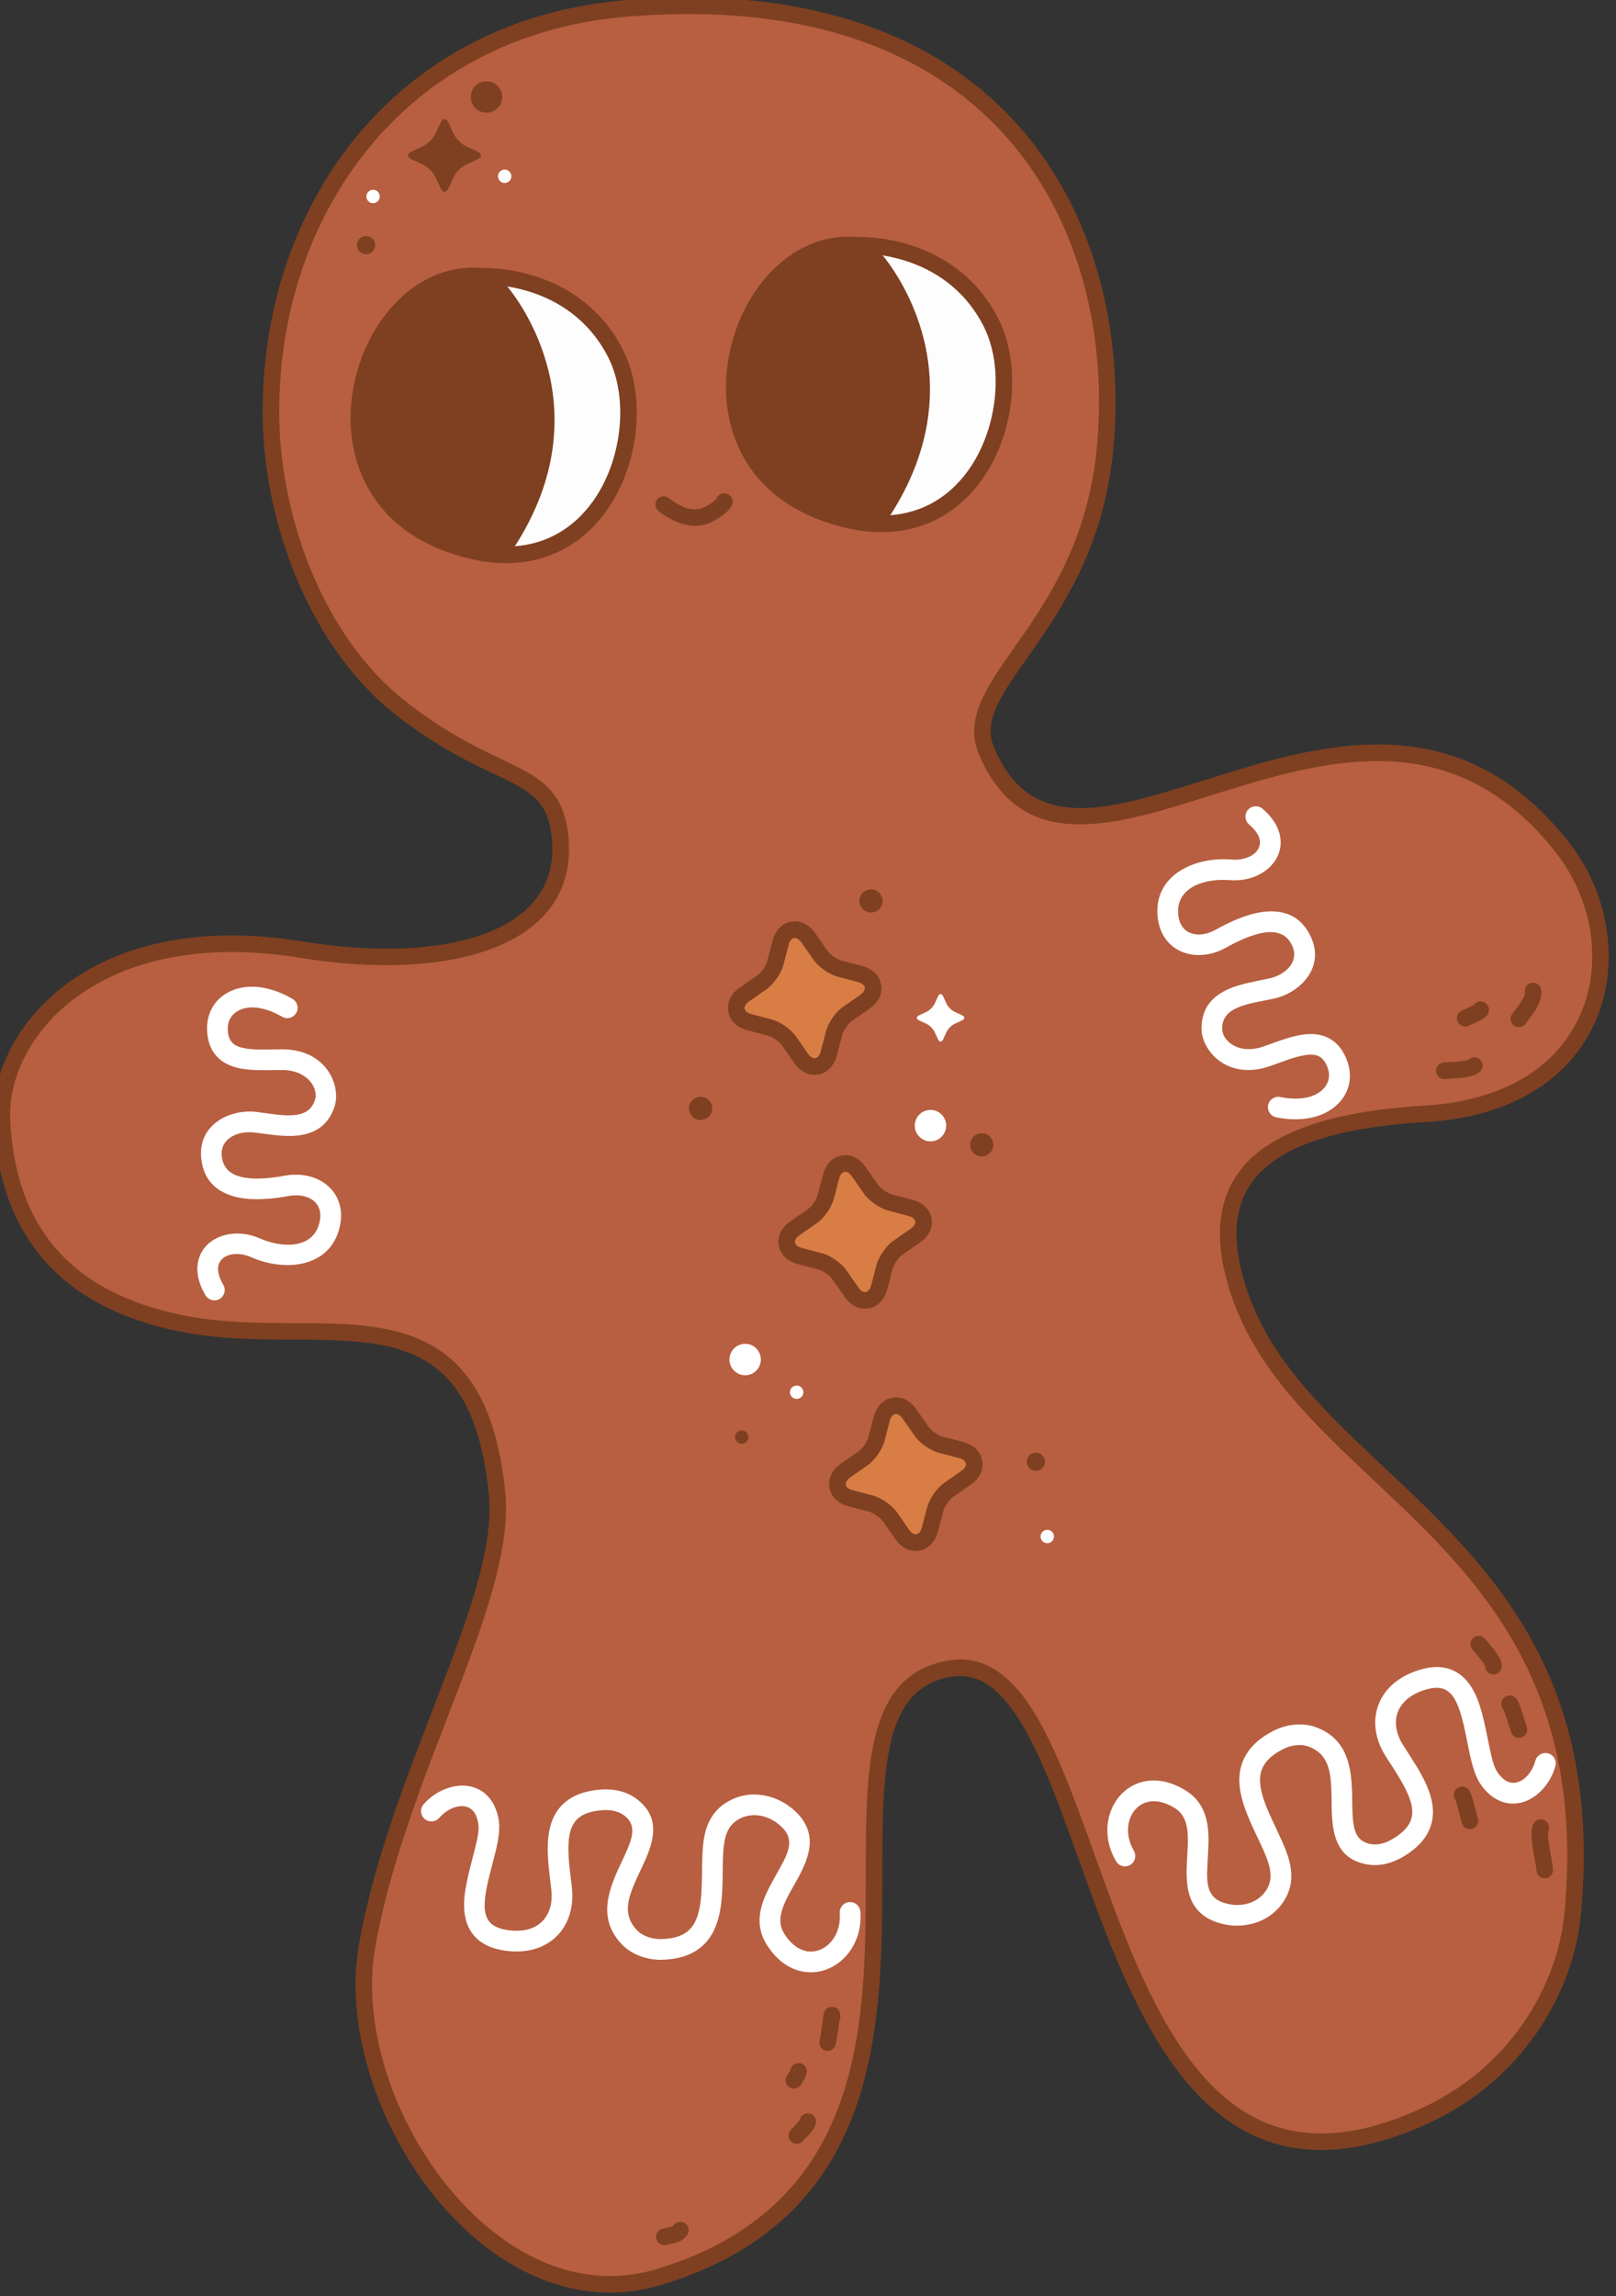 <?xml version="1.0" encoding="UTF-8" standalone="no"?>
<!DOCTYPE svg PUBLIC "-//W3C//DTD SVG 1.1//EN" "http://www.w3.org/Graphics/SVG/1.1/DTD/svg11.dtd">
<svg width="100%" height="100%" viewBox="0 0 3255 4624" version="1.1" xmlns="http://www.w3.org/2000/svg" xmlns:xlink="http://www.w3.org/1999/xlink" xml:space="preserve" xmlns:serif="http://www.serif.com/" style="fill-rule:evenodd;clip-rule:evenodd;stroke-linejoin:round;stroke-miterlimit:2;">
    <rect x="0" y="0" width="3255" height="4624" fill="#333333" stroke="none"/>
    <g transform="matrix(1,0,0,1,-72147,-15518)">
        <g transform="matrix(1,0,0,1,-0.333,0)">
            <g id="Gingerbread-man" serif:id="Gingerbread man" transform="matrix(1,0,0,1,24626.6,10123.5)">
                <g transform="matrix(1.223,0,0,1.223,7940.05,-10429.2)">
                    <path d="M33286.4,14320.7C33276.4,14198.5 33186.4,14232.2 33023.8,14104.5C32881.6,13992.9 32812.9,13791.3 32809.9,13629.8C32803.7,13291.4 33016.6,12983.2 33396,12952.2C34022.4,12901 34216,13320.8 34183.9,13673.6C34156.8,13971.5 33941.1,14062.5 33988.2,14174.6C34129.5,14510.8 34608.9,13914.4 34937.3,14334.4C35058.1,14488.9 35013.6,14754.5 34710.6,14772.4C34448,14788 34356.6,14876.2 34394.6,15033.1C34480.9,15388.9 35013,15453.8 34953.9,16088.4C34941.8,16217.8 34857.5,16353.4 34713.9,16420.4C34135.9,16690.4 34199.6,15639.2 33927.6,15685.9C33627.5,15737.4 34051.9,16504.1 33449.7,16687.3C33171.4,16772 32922.5,16400.4 32968.2,16142.2C33019.3,15853.8 33199.9,15571.9 33182.2,15396.7C33146.8,15046.7 32907.7,15158.1 32683.4,15121.1C32444.3,15081.8 32374.4,14935.5 32366.8,14783.6C32359.7,14641.7 32517.6,14445.8 32861.8,14502.2C33089.3,14539.5 33300.3,14490.9 33286.4,14320.7Z" style="fill:rgb(183,95,64);"/>
                </g>
                <g transform="matrix(1.223,0,0,1.223,7940.05,-10429.2)">
                    <path d="M33272.8,14321.8C33279.2,14400.2 33233.1,14450 33160,14476.5C33082.3,14504.6 32975.2,14507 32864,14488.8C32507.2,14430.3 32345.8,14637.2 32353.2,14784.3C32357.1,14863 32377.5,14940.3 32427.6,15003.1C32477.7,15065.7 32557.4,15114.2 32681.2,15134.6C32771.3,15149.4 32863.8,15140.5 32944.6,15146.9C33001.7,15151.4 33052.8,15163.5 33092,15199.8C33131.6,15236.5 33158.5,15297.6 33168.6,15398C33175.6,15466.5 33151,15551.6 33116.4,15647.1C33063.1,15794.5 32985.6,15966 32954.8,16139.8C32926.6,16298.9 33007,16500 33137.8,16616.5C33226.3,16695.4 33337.6,16735.6 33453.7,16700.3C33822.5,16588.1 33816.4,16262.6 33816.8,16007.9C33816.9,15926.2 33817.8,15852.1 33833.6,15795.9C33848.1,15744.3 33875.7,15708.6 33929.9,15699.3C33968.4,15692.7 33998.8,15711.9 34025.6,15746.3C34070.5,15803.6 34104.8,15901.5 34142.6,16006.6C34181.3,16114.3 34223.4,16229.6 34282.2,16318.7C34327.7,16387.6 34383.2,16441 34454.1,16464.8C34525,16488.6 34611.6,16483.3 34719.7,16432.8C34868,16363.5 34955,16223.4 34967.4,16089.6C35003.4,15703.1 34823.9,15524.5 34655.1,15365.6C34546.3,15263.2 34441.8,15169.7 34407.9,15029.9C34393.8,14971.7 34398.1,14923.5 34424.9,14885.9C34466.6,14827.4 34559.6,14795 34711.4,14786C34837.9,14778.6 34920.9,14729.1 34967.2,14662.8C35037.3,14562.8 35024.2,14423.4 34948.1,14326C34825.9,14169.8 34683.6,14149.6 34544.6,14171.6C34454.3,14185.9 34365.5,14218.4 34284.9,14242.1C34159.1,14279 34054.1,14296.1 34000.8,14169.3C33992.8,14150.2 33993.9,14131.8 34000.7,14112.6C34008.4,14091 34022.8,14068.6 34040.2,14043.4C34095.7,13963 34181,13856.7 34197.5,13674.8C34217.1,13458.7 34153.3,13218.2 33961.5,13071.6C33834,12974.1 33649.7,12917.8 33394.9,12938.6C33007.5,12970.3 32790,13284.7 32796.3,13630C32799.4,13795.1 32870,14001.1 33015.3,14115.2C33097.6,14179.8 33161.5,14203.7 33206.1,14226.8C33226.1,14237.2 33242,14247.1 33253.2,14261.7C33264.3,14276 33270.6,14294.6 33272.8,14321.8L33272.8,14321.8ZM33300,14319.6C33297.2,14285.7 33288.5,14262.8 33274.8,14245C33261.3,14227.5 33242.6,14215 33218.6,14202.6C33175,14180 33112.6,14156.9 33032.2,14093.8C32893.2,13984.7 32826.5,13787.4 32823.6,13629.5C32817.5,13298.2 33025.6,12996.2 33397.1,12965.8C33643.4,12945.6 33821.8,12999 33944.9,13093.2C34129,13233.9 34189.2,13465 34170.4,13672.3C34154.4,13848 34071.3,13950.3 34017.8,14027.9C33978.2,14085.3 33955.2,14131.1 33975.7,14179.9C33993.9,14223.3 34017.6,14252 34045.4,14270.1C34108.6,14311.3 34194.7,14297 34292.6,14268.2C34372.1,14244.8 34459.8,14212.6 34548.9,14198.5C34679,14177.9 34812.3,14196.6 34926.6,14342.8C34995.4,14430.8 35008.2,14556.8 34944.9,14647.2C34902.4,14707.9 34825.7,14752 34709.8,14758.8C34546.4,14768.5 34447.6,14807.1 34402.7,14870.1C34371.7,14913.6 34365.1,14969 34381.4,15036.3C34416.5,15181.2 34523.6,15279.3 34636.4,15385.5C34800.1,15539.5 34975.2,15712.2 34940.3,16087.1C34928.6,16212.3 34847,16343.3 34708.2,16408.1C34608.2,16454.8 34528.3,16461 34462.8,16439C34397.4,16417 34346.8,16367.2 34304.9,16303.7C34247.2,16216.3 34206.2,16103.1 34168.2,15997.4C34129.3,15889.1 34093.3,15788.6 34047.1,15729.5C34013.3,15686.2 33973.8,15664.1 33925.3,15672.5C33859.5,15683.8 33825,15725.9 33807.4,15788.5C33791,15846.7 33789.7,15923.3 33789.5,16007.9C33789.1,16252.2 33799.5,16566.6 33445.8,16674.3C33339.2,16706.7 33237.2,16668.6 33155.9,16596.2C33031.9,16485.7 32954.9,16295.4 32981.6,16144.5C33012.2,15972.3 33089.2,15802.4 33142,15656.4C33178.3,15556.3 33203,15467 33195.7,15395.3C33184.7,15285.8 33153.7,15219.9 33110.5,15179.8C33066.9,15139.3 33010.4,15124.7 32946.8,15119.7C32866.6,15113.4 32775,15122.4 32685.6,15107.7C32570.3,15088.7 32495.5,15044.4 32448.9,14986.1C32402.4,14927.8 32384,14856 32380.4,14782.9C32373.5,14646.2 32527.9,14461.3 32859.6,14515.7C32975.9,14534.8 33088,14531.5 33169.2,14502.1C33255,14471.1 33307.5,14411.5 33300,14319.6L33300,14319.6Z" style="fill:rgb(126,64,33);"/>
                </g>
                <g transform="matrix(-12.933,0,0,12.933,67249.8,-6736.98)">
                    <path d="M1447.27,953.128C1447.27,951.777 1448.36,950.682 1449.71,950.682C1451.07,950.682 1452.16,951.777 1452.16,953.128C1452.16,954.479 1451.07,955.574 1449.71,955.574C1448.36,955.574 1447.27,954.479 1447.27,953.128Z" style="fill:rgb(126,64,33);"/>
                </g>
                <g transform="matrix(-12.933,0,0,12.933,67979.4,-5417.87)">
                    <path d="M1444.44,976.303C1444.44,975.307 1445.25,974.5 1446.24,974.5C1447.24,974.5 1448.05,975.307 1448.05,976.303C1448.05,977.299 1447.24,978.106 1446.24,978.106C1445.25,978.106 1444.44,977.299 1444.44,976.303Z" style="fill:rgb(126,64,33);"/>
                </g>
                <g transform="matrix(-12.933,0,0,12.933,68144.1,-4665.66)">
                    <path d="M1447.27,953.128C1447.27,951.777 1448.36,950.682 1449.71,950.682C1451.07,950.682 1452.16,951.777 1452.16,953.128C1452.16,954.479 1451.07,955.574 1449.71,955.574C1448.36,955.574 1447.27,954.479 1447.27,953.128Z" style="fill:white;"/>
                </g>
                <g transform="matrix(-12.933,0,0,12.933,67770.8,-4194.63)">
                    <path d="M1447.27,953.128C1447.27,951.777 1448.36,950.682 1449.71,950.682C1451.07,950.682 1452.16,951.777 1452.16,953.128C1452.16,954.479 1451.07,955.574 1449.71,955.574C1448.36,955.574 1447.27,954.479 1447.27,953.128Z" style="fill:white;"/>
                </g>
                <g transform="matrix(-12.933,0,0,12.933,67636.2,-5000.06)">
                    <path d="M1444.44,976.303C1444.44,975.307 1445.25,974.5 1446.24,974.5C1447.24,974.5 1448.05,975.307 1448.05,976.303C1448.05,977.299 1447.24,978.106 1446.24,978.106C1445.25,978.106 1444.44,977.299 1444.44,976.303Z" style="fill:rgb(126,64,33);"/>
                </g>
                <g transform="matrix(-16.181,0,0,16.181,71927.1,-9886.39)">
                    <path d="M1450.31,964.858L1448.9,964.207C1448.32,963.938 1448.32,963.5 1448.9,963.231L1450.31,962.58C1450.9,962.31 1451.59,961.619 1451.86,961.035L1452.51,959.627C1452.78,959.043 1453.22,959.043 1453.48,959.627L1454.14,961.035C1454.41,961.619 1455.1,962.31 1455.68,962.58L1457.09,963.231C1457.67,963.5 1457.67,963.938 1457.09,964.207L1455.68,964.858C1455.1,965.128 1454.41,965.82 1454.14,966.403L1453.48,967.812C1453.22,968.395 1452.78,968.395 1452.51,967.812L1451.86,966.403C1451.59,965.82 1450.9,965.128 1450.31,964.858Z" style="fill:rgb(126,64,33);"/>
                </g>
                <g transform="matrix(-10.565,0,0,10.565,64766.2,-2737.58)">
                    <path d="M1450.31,964.858L1448.9,964.207C1448.32,963.938 1448.32,963.5 1448.9,963.231L1450.31,962.58C1450.9,962.31 1451.59,961.619 1451.86,961.035L1452.51,959.627C1452.78,959.043 1453.22,959.043 1453.48,959.627L1454.14,961.035C1454.41,961.619 1455.1,962.31 1455.68,962.58L1457.09,963.231C1457.67,963.5 1457.67,963.938 1457.09,964.207L1455.68,964.858C1455.1,965.128 1454.41,965.82 1454.14,966.403L1453.48,967.812C1453.22,968.395 1452.78,968.395 1452.51,967.812L1451.86,966.403C1451.59,965.82 1450.9,965.128 1450.31,964.858Z" style="fill:white;"/>
                </g>
                <g transform="matrix(-12.933,0,0,12.933,68202.4,-4926.68)">
                    <path d="M1444.44,976.303C1444.44,975.307 1445.25,974.5 1446.24,974.5C1447.24,974.5 1448.05,975.307 1448.05,976.303C1448.05,977.299 1447.24,978.106 1446.24,978.106C1445.25,978.106 1444.44,977.299 1444.44,976.303Z" style="fill:rgb(126,64,33);"/>
                </g>
                <g transform="matrix(3.082,17.429,17.429,-3.082,27987.3,-14699.9)">
                    <path d="M1433.79,961.221L1431.63,960.222C1430.74,959.809 1430.74,959.138 1431.63,958.724L1433.79,957.726C1434.69,957.312 1435.75,956.252 1436.16,955.357L1437.16,953.197C1437.58,952.302 1438.25,952.302 1438.66,953.197L1439.66,955.357C1440.07,956.252 1441.13,957.312 1442.03,957.726L1444.19,958.724C1445.08,959.138 1445.08,959.809 1444.19,960.222L1442.03,961.221C1441.13,961.634 1440.07,962.695 1439.66,963.59L1438.66,965.75C1438.25,966.645 1437.58,966.645 1437.16,965.75L1436.16,963.59C1435.75,962.695 1434.69,961.634 1433.79,961.221Z" style="fill:rgb(216,125,68);"/>
                </g>
                <g transform="matrix(3.082,17.429,17.429,-3.082,27987.3,-14699.9)">
                    <path d="M1433.01,962.933C1433,962.932 1433,962.931 1433,962.93L1430.84,961.93C1429.5,961.308 1429.08,960.29 1429.08,959.473C1429.08,958.657 1429.5,957.639 1430.84,957.016C1430.84,957.016 1430.84,957.015 1430.84,957.014L1433,956.015C1433.55,955.763 1434.2,955.118 1434.45,954.573C1434.45,954.57 1434.45,954.568 1434.45,954.566L1435.45,952.406C1435.45,952.403 1435.45,952.4 1435.45,952.397C1436.08,951.058 1437.1,950.642 1437.91,950.642C1438.73,950.642 1439.75,951.061 1440.37,952.408C1440.37,952.408 1441.37,954.566 1441.37,954.566C1441.37,954.568 1441.37,954.57 1441.37,954.573C1441.62,955.118 1442.27,955.763 1442.82,956.015L1444.98,957.014C1444.98,957.015 1444.98,957.016 1444.98,957.016C1446.32,957.639 1446.74,958.657 1446.74,959.473C1446.74,960.29 1446.32,961.308 1444.98,961.93L1442.82,962.93C1442.82,962.931 1442.82,962.932 1442.82,962.933C1442.27,963.184 1441.62,963.829 1441.37,964.374C1441.37,964.377 1441.37,964.379 1441.37,964.381L1440.37,966.539C1439.75,967.886 1438.73,968.305 1437.91,968.305C1437.1,968.305 1436.08,967.889 1435.45,966.55C1435.45,966.547 1435.45,966.544 1435.45,966.541L1434.45,964.381C1434.45,964.379 1434.45,964.377 1434.45,964.374C1434.2,963.829 1433.55,963.184 1433.01,962.933ZM1433.79,961.221L1431.63,960.222C1430.74,959.809 1430.74,959.138 1431.63,958.724L1433.79,957.726C1434.69,957.312 1435.75,956.252 1436.16,955.357L1437.16,953.197C1437.58,952.302 1438.25,952.302 1438.66,953.197L1439.66,955.357C1440.07,956.252 1441.13,957.312 1442.03,957.726L1444.19,958.724C1445.08,959.138 1445.08,959.809 1444.19,960.222L1442.03,961.221C1441.13,961.634 1440.07,962.695 1439.66,963.59L1438.66,965.75C1438.25,966.645 1437.58,966.645 1437.16,965.75L1436.16,963.59C1435.75,962.695 1434.69,961.634 1433.79,961.221Z" style="fill:rgb(126,64,33);"/>
                </g>
                <g transform="matrix(3.082,17.429,17.429,-3.082,28088.9,-14229)">
                    <path d="M1433.79,961.221L1431.63,960.222C1430.74,959.809 1430.74,959.138 1431.63,958.724L1433.79,957.726C1434.69,957.312 1435.75,956.252 1436.16,955.357L1437.16,953.197C1437.58,952.302 1438.25,952.302 1438.66,953.197L1439.66,955.357C1440.07,956.252 1441.13,957.312 1442.03,957.726L1444.19,958.724C1445.08,959.138 1445.08,959.809 1444.19,960.222L1442.03,961.221C1441.13,961.634 1440.07,962.695 1439.66,963.59L1438.66,965.75C1438.25,966.645 1437.58,966.645 1437.16,965.75L1436.16,963.59C1435.75,962.695 1434.69,961.634 1433.79,961.221Z" style="fill:rgb(216,125,68);"/>
                </g>
                <g transform="matrix(3.082,17.429,17.429,-3.082,28088.9,-14229)">
                    <path d="M1433.01,962.933C1433,962.932 1433,962.931 1433,962.93L1430.84,961.93C1429.5,961.308 1429.08,960.29 1429.08,959.473C1429.08,958.657 1429.5,957.639 1430.84,957.016C1430.84,957.016 1430.84,957.015 1430.84,957.014L1433,956.015C1433.55,955.763 1434.2,955.118 1434.45,954.573C1434.45,954.57 1434.45,954.568 1434.45,954.566L1435.45,952.406C1435.45,952.403 1435.45,952.4 1435.45,952.397C1436.08,951.058 1437.1,950.642 1437.91,950.642C1438.73,950.642 1439.75,951.061 1440.37,952.408C1440.37,952.408 1441.37,954.566 1441.37,954.566C1441.37,954.568 1441.37,954.57 1441.37,954.573C1441.62,955.118 1442.27,955.763 1442.82,956.015L1444.98,957.014C1444.98,957.015 1444.98,957.016 1444.98,957.016C1446.32,957.639 1446.74,958.657 1446.74,959.473C1446.74,960.29 1446.32,961.308 1444.98,961.93L1442.82,962.93C1442.82,962.931 1442.82,962.932 1442.82,962.933C1442.27,963.184 1441.62,963.829 1441.37,964.374C1441.37,964.377 1441.37,964.379 1441.37,964.381L1440.37,966.539C1439.75,967.886 1438.73,968.305 1437.91,968.305C1437.1,968.305 1436.08,967.889 1435.45,966.55C1435.45,966.547 1435.45,966.544 1435.45,966.541L1434.45,964.381C1434.45,964.379 1434.45,964.377 1434.45,964.374C1434.2,963.829 1433.55,963.184 1433.01,962.933ZM1433.79,961.221L1431.63,960.222C1430.74,959.809 1430.74,959.138 1431.63,958.724L1433.79,957.726C1434.69,957.312 1435.75,956.252 1436.16,955.357L1437.16,953.197C1437.58,952.302 1438.25,952.302 1438.66,953.197L1439.66,955.357C1440.07,956.252 1441.13,957.312 1442.03,957.726L1444.19,958.724C1445.08,959.138 1445.08,959.809 1444.19,960.222L1442.03,961.221C1441.13,961.634 1440.07,962.695 1439.66,963.59L1438.66,965.75C1438.25,966.645 1437.58,966.645 1437.16,965.75L1436.16,963.59C1435.75,962.695 1434.69,961.634 1433.79,961.221Z" style="fill:rgb(126,64,33);"/>
                </g>
                <g transform="matrix(3.082,17.429,17.429,-3.082,28191,-13741.3)">
                    <path d="M1433.79,961.221L1431.63,960.222C1430.74,959.809 1430.74,959.138 1431.63,958.724L1433.79,957.726C1434.69,957.312 1435.75,956.252 1436.16,955.357L1437.16,953.197C1437.58,952.302 1438.25,952.302 1438.66,953.197L1439.66,955.357C1440.07,956.252 1441.13,957.312 1442.03,957.726L1444.19,958.724C1445.08,959.138 1445.08,959.809 1444.19,960.222L1442.03,961.221C1441.13,961.634 1440.07,962.695 1439.66,963.59L1438.66,965.75C1438.25,966.645 1437.58,966.645 1437.16,965.75L1436.16,963.59C1435.75,962.695 1434.69,961.634 1433.79,961.221Z" style="fill:rgb(216,125,68);"/>
                </g>
                <g transform="matrix(3.082,17.429,17.429,-3.082,28191,-13741.3)">
                    <path d="M1433.01,962.933C1433,962.932 1433,962.931 1433,962.93L1430.84,961.93C1429.5,961.308 1429.08,960.29 1429.08,959.473C1429.08,958.657 1429.5,957.639 1430.84,957.016C1430.84,957.016 1430.84,957.015 1430.84,957.014L1433,956.015C1433.55,955.763 1434.2,955.118 1434.45,954.573C1434.45,954.57 1434.45,954.568 1434.45,954.566L1435.45,952.406C1435.45,952.403 1435.45,952.4 1435.45,952.397C1436.08,951.058 1437.1,950.642 1437.91,950.642C1438.73,950.642 1439.75,951.061 1440.37,952.408C1440.37,952.408 1441.37,954.566 1441.37,954.566C1441.37,954.568 1441.37,954.57 1441.37,954.573C1441.62,955.118 1442.27,955.763 1442.82,956.015L1444.98,957.014C1444.98,957.015 1444.98,957.016 1444.98,957.016C1446.32,957.639 1446.74,958.657 1446.74,959.473C1446.74,960.29 1446.32,961.308 1444.98,961.93L1442.82,962.93C1442.82,962.931 1442.82,962.932 1442.82,962.933C1442.27,963.184 1441.62,963.829 1441.37,964.374C1441.37,964.377 1441.37,964.379 1441.37,964.381L1440.37,966.539C1439.75,967.886 1438.73,968.305 1437.91,968.305C1437.1,968.305 1436.08,967.889 1435.45,966.55C1435.45,966.547 1435.45,966.544 1435.45,966.541L1434.45,964.381C1434.45,964.379 1434.45,964.377 1434.45,964.374C1434.2,963.829 1433.55,963.184 1433.01,962.933ZM1433.79,961.221L1431.63,960.222C1430.74,959.809 1430.74,959.138 1431.63,958.724L1433.79,957.726C1434.69,957.312 1435.75,956.252 1436.16,955.357L1437.16,953.197C1437.58,952.302 1438.25,952.302 1438.66,953.197L1439.66,955.357C1440.07,956.252 1441.13,957.312 1442.03,957.726L1444.19,958.724C1445.08,959.138 1445.08,959.809 1444.19,960.222L1442.03,961.221C1441.13,961.634 1440.07,962.695 1439.66,963.59L1438.66,965.75C1438.25,966.645 1437.58,966.645 1437.16,965.75L1436.16,963.59C1435.75,962.695 1434.69,961.634 1433.79,961.221Z" style="fill:rgb(126,64,33);"/>
                </g>
                <g transform="matrix(-7.039,2.544,2.544,7.039,56037.8,-4509.08)">
                    <path d="M1447.27,953.128C1447.27,951.777 1448.36,950.682 1449.71,950.682C1451.07,950.682 1452.16,951.777 1452.16,953.128C1452.16,954.479 1451.07,955.574 1449.71,955.574C1448.36,955.574 1447.27,954.479 1447.27,953.128Z" style="fill:rgb(126,64,33);"/>
                </g>
                <g transform="matrix(-7.039,2.544,2.544,7.039,57387,-2059.14)">
                    <path d="M1447.27,953.128C1447.27,951.777 1448.36,950.682 1449.71,950.682C1451.07,950.682 1452.16,951.777 1452.16,953.128C1452.16,954.479 1451.07,955.574 1449.71,955.574C1448.36,955.574 1447.27,954.479 1447.27,953.128Z" style="fill:rgb(126,64,33);"/>
                </g>
                <g transform="matrix(-7.039,2.544,2.544,7.039,55968.6,-4761.28)">
                    <path d="M1444.44,976.303C1444.44,975.307 1445.25,974.5 1446.24,974.5C1447.24,974.5 1448.05,975.307 1448.05,976.303C1448.05,977.299 1447.24,978.106 1446.24,978.106C1445.25,978.106 1444.44,977.299 1444.44,976.303Z" style="fill:white;"/>
                </g>
                <g transform="matrix(-7.039,2.544,2.544,7.039,56233.7,-4801.93)">
                    <path d="M1444.44,976.303C1444.44,975.307 1445.25,974.5 1446.24,974.5C1447.24,974.5 1448.05,975.307 1448.05,976.303C1448.05,977.299 1447.24,978.106 1446.24,978.106C1445.25,978.106 1444.44,977.299 1444.44,976.303Z" style="fill:white;"/>
                </g>
                <g transform="matrix(-7.039,2.544,2.544,7.039,56821.8,-2353.46)">
                    <path d="M1444.44,976.303C1444.44,975.307 1445.25,974.5 1446.24,974.5C1447.24,974.5 1448.05,975.307 1448.05,976.303C1448.05,977.299 1447.24,978.106 1446.24,978.106C1445.25,978.106 1444.44,977.299 1444.44,976.303Z" style="fill:white;"/>
                </g>
                <g transform="matrix(-7.039,2.544,2.544,7.039,56711.1,-2263.06)">
                    <path d="M1444.44,976.303C1444.44,975.307 1445.25,974.5 1446.24,974.5C1447.24,974.5 1448.05,975.307 1448.05,976.303C1448.05,977.299 1447.24,978.106 1446.24,978.106C1445.25,978.106 1444.44,977.299 1444.44,976.303Z" style="fill:rgb(126,64,33);"/>
                </g>
                <g transform="matrix(-12.923,2.745,2.745,12.923,46968,-24043.7)">
                    <path d="M302.042,2252.03C302.042,2252.03 288.199,2254.19 284.5,2267.7C280.801,2281.21 294.9,2304.16 315.751,2290.63C336.603,2277.1 319.197,2246.72 302.042,2252.03Z" style="fill:rgb(253,253,254);"/>
                </g>
                <g transform="matrix(-12.923,2.745,2.745,12.923,46968,-24043.7)">
                    <path d="M301.748,2250.8C309.089,2248.57 316.501,2252.32 321.291,2258.67C328.401,2268.09 329.681,2283.1 316.438,2291.69C309.806,2295.99 303.807,2296.76 298.781,2295.42C292.904,2293.85 288.313,2289.35 285.56,2283.96C282.818,2278.6 281.914,2272.37 283.283,2267.37C287.009,2253.76 300.462,2251.03 301.748,2250.8ZM302.415,2253.24C302.357,2253.25 302.297,2253.27 302.236,2253.28C302.236,2253.28 289.2,2255.31 285.717,2268.03C284.497,2272.49 285.364,2278.03 287.807,2282.81C290.238,2287.57 294.244,2291.59 299.432,2292.98C303.889,2294.17 309.185,2293.39 315.064,2289.57C326.843,2281.93 325.6,2268.57 319.277,2260.19C315.128,2254.69 308.773,2251.27 302.415,2253.24Z" style="fill:rgb(126,64,33);"/>
                </g>
                <g transform="matrix(-12.923,2.745,2.745,12.923,46968,-24043.7)">
                    <path d="M299.733,2254.74C299.733,2254.74 288.105,2275.06 307.553,2293.5C307.553,2293.5 328.626,2290.7 323.988,2267.86C320.687,2251.6 300.632,2249.2 299.733,2254.74Z" style="fill:rgb(126,64,33);"/>
                </g>
                <g transform="matrix(-12.923,2.745,2.745,12.923,46968,-24043.7)">
                    <path d="M298.533,2254.3C298.738,2253.41 299.269,2252.66 300.09,2252.07C301.149,2251.32 302.763,2250.85 304.711,2250.8C311.541,2250.62 322.763,2255.49 325.224,2267.61C326.691,2274.83 325.678,2280.15 323.597,2284.06C318.697,2293.28 307.719,2294.75 307.719,2294.75C307.342,2294.8 306.961,2294.68 306.685,2294.41C287.592,2276.31 297.388,2256.45 298.533,2254.3ZM300.978,2254.94C300.954,2255.09 300.903,2255.24 300.828,2255.37C300.828,2255.37 289.919,2274.55 307.968,2292.15C310.12,2291.73 317.695,2289.79 321.37,2282.88C323.236,2279.37 324.068,2274.59 322.752,2268.11C322.752,2268.11 322.752,2268.11 322.752,2268.11C320.591,2257.47 310.773,2253.16 304.778,2253.32C303.625,2253.35 302.625,2253.54 301.89,2253.92C301.41,2254.17 301.052,2254.49 300.978,2254.94Z" style="fill:rgb(126,64,33);"/>
                </g>
                <g transform="matrix(-12.923,2.745,2.745,12.923,46211.8,-23981.2)">
                    <path d="M302.042,2252.03C302.042,2252.03 288.199,2254.19 284.5,2267.7C280.801,2281.21 294.9,2304.16 315.751,2290.63C336.603,2277.1 319.197,2246.72 302.042,2252.03Z" style="fill:rgb(253,253,254);"/>
                </g>
                <g transform="matrix(-12.923,2.745,2.745,12.923,46211.8,-23981.2)">
                    <path d="M301.748,2250.8C309.089,2248.57 316.501,2252.32 321.291,2258.67C328.401,2268.09 329.681,2283.1 316.438,2291.69C309.806,2295.99 303.807,2296.76 298.781,2295.42C292.904,2293.85 288.313,2289.35 285.56,2283.96C282.818,2278.6 281.914,2272.37 283.283,2267.37C287.009,2253.76 300.462,2251.03 301.748,2250.8ZM302.415,2253.24C302.357,2253.25 302.297,2253.27 302.236,2253.28C302.236,2253.28 289.2,2255.31 285.717,2268.03C284.497,2272.49 285.364,2278.03 287.807,2282.81C290.238,2287.57 294.244,2291.59 299.432,2292.98C303.889,2294.17 309.185,2293.39 315.064,2289.57C326.843,2281.93 325.6,2268.57 319.277,2260.19C315.128,2254.69 308.773,2251.27 302.415,2253.24Z" style="fill:rgb(126,64,33);"/>
                </g>
                <g transform="matrix(-12.923,2.745,2.745,12.923,46211.8,-23981.2)">
                    <path d="M299.733,2254.74C299.733,2254.74 288.105,2275.06 307.553,2293.5C307.553,2293.5 328.626,2290.7 323.988,2267.86C320.687,2251.6 300.632,2249.2 299.733,2254.74Z" style="fill:rgb(126,64,33);"/>
                </g>
                <g transform="matrix(-12.923,2.745,2.745,12.923,46211.8,-23981.2)">
                    <path d="M298.533,2254.3C298.738,2253.41 299.269,2252.66 300.09,2252.07C301.149,2251.32 302.763,2250.85 304.711,2250.8C311.541,2250.62 322.763,2255.49 325.224,2267.61C326.691,2274.83 325.678,2280.15 323.597,2284.06C318.697,2293.28 307.719,2294.75 307.719,2294.75C307.342,2294.8 306.961,2294.68 306.685,2294.41C287.592,2276.31 297.388,2256.45 298.533,2254.3ZM300.978,2254.94C300.954,2255.09 300.903,2255.24 300.828,2255.37C300.828,2255.37 289.919,2274.55 307.968,2292.15C310.12,2291.73 317.695,2289.79 321.37,2282.88C323.236,2279.37 324.068,2274.59 322.752,2268.11C322.752,2268.11 322.752,2268.11 322.752,2268.11C320.591,2257.47 310.773,2253.16 304.778,2253.32C303.625,2253.35 302.625,2253.54 301.89,2253.92C301.41,2254.17 301.052,2254.49 300.978,2254.94Z" style="fill:rgb(126,64,33);"/>
                </g>
                <g transform="matrix(-0.695,0.148,0.148,0.695,60223.9,-6334.19)">
                    <path d="M19232.5,14227.1C19243.7,14234.1 19257,14238.6 19269.7,14241.8C19307.6,14251.4 19339.4,14223.1 19362.7,14195.5C19371.1,14185.6 19385.9,14184.3 19395.8,14192.6C19405.7,14201 19407,14215.8 19398.6,14225.7C19364.3,14266.5 19314.1,14301.5 19258.1,14287.3C19238.5,14282.3 19218.1,14274.6 19201.5,14262.8C19200.9,14262.4 19196.8,14259 19194,14255.8C19191.1,14252.4 19189.3,14248.9 19188.5,14246.6C19186.6,14241 19186.9,14236.2 19188,14232.4C19189.5,14226.4 19192.9,14221.6 19198.6,14218.2C19201.7,14216.3 19207.5,14213.2 19217.1,14215.3C19223.9,14216.9 19229.4,14221.3 19232.5,14227.1ZM19207.9,14261.4C19210.2,14261.7 19212.4,14261.8 19214.6,14261.5C19212.7,14261.8 19210.5,14261.8 19207.9,14261.4Z" style="fill:rgb(125,63,33);"/>
                </g>
                <g transform="matrix(1,0,0,1,15752.4,-7150.17)">
                    <path d="M34796.6,15986.7C34798.5,15991.6 34804.6,16008.3 34811.9,16032.3C34814.5,16041.2 34823.8,16046.2 34832.6,16043.5C34841.4,16040.9 34846.4,16031.6 34843.8,16022.8C34833.8,15989.5 34828.2,15974.7 34825.6,15969.7C34822.3,15963.4 34818.5,15961.4 34816.9,15960.6C34811.6,15957.9 34806.9,15958.4 34802.9,15960C34799.6,15961.4 34796.2,15963.8 34794,15968.4C34791.1,15974.7 34792.3,15981.9 34796.6,15986.7ZM34823.7,15983.6C34822.5,15985.9 34820.7,15987.8 34818.7,15989.2C34820.6,15987.9 34822.4,15986.1 34823.7,15983.6Z" style="fill:rgb(126,64,33);"/>
                </g>
                <g transform="matrix(1,0,0,1,15749.8,-7057.58)">
                    <path d="M34858.6,16126.7C34855.3,16136.1 34855.3,16150.8 34857.4,16166.7C34859.9,16185.6 34865,16206.5 34865.7,16218.5C34866.2,16227.7 34874.1,16234.7 34883.3,16234.2C34892.5,16233.7 34899.5,16225.8 34899,16216.6C34898.2,16204 34893.1,16182.1 34890.5,16162.4C34889.2,16152.6 34888,16143.5 34890.1,16137.8C34893.1,16129.1 34888.6,16119.6 34879.9,16116.5C34871.2,16113.5 34861.7,16118 34858.6,16126.7Z" style="fill:rgb(126,64,33);"/>
                </g>
                <g transform="matrix(1,0,0,1,15719.3,-7045.28)">
                    <path d="M34733.5,16064.5C34735.2,16071 34745.2,16107.3 34746,16110.5C34748.2,16119.4 34757.2,16124.9 34766.1,16122.7C34775.1,16120.5 34780.5,16111.4 34778.3,16102.5C34777.3,16098.3 34766.7,16055.1 34762.2,16047.1C34756.2,16036.5 34746.9,16036.9 34742.7,16037.9C34733.8,16040 34728.2,16049 34730.3,16057.9C34730.9,16060.4 34732,16062.6 34733.5,16064.5ZM34747.4,16070.8L34747,16070.8L34747,16070.8L34747.4,16070.8ZM34745.9,16070.8L34746,16070.8L34745.9,16070.8L34745.9,16070.8ZM34748.4,16070.7L34747.9,16070.7L34748.1,16070.7L34748.4,16070.7ZM34749.3,16070.6L34749,16070.6L34749.2,16070.6L34749.3,16070.6Z" style="fill:rgb(126,64,33);"/>
                </g>
                <g transform="matrix(1,0,0,1,15724.8,-7148.36)">
                    <path d="M34867.4,14541.4C34868.1,14545.3 34865.6,14549.7 34863.1,14554.3C34856.7,14566.1 34846.8,14577.7 34841.7,14584.9C34836.3,14592.4 34838.1,14602.8 34845.6,14608.2C34853.1,14613.5 34863.5,14611.7 34868.9,14604.2C34874.5,14596.2 34885.4,14583.3 34892.4,14570.2C34898.9,14558.1 34902.1,14545.7 34900.2,14535.4C34898.5,14526.3 34889.8,14520.3 34880.8,14522C34871.8,14523.6 34865.8,14532.3 34867.4,14541.4Z" style="fill:rgb(126,64,33);"/>
                </g>
                <g transform="matrix(1,0,0,1,15724.8,-7148.36)">
                    <path d="M34754.9,14675.8C34751.9,14678.2 34746.6,14678.8 34740.9,14679.6C34727.4,14681.6 34712,14681.5 34703.2,14682.5C34694.1,14683.5 34687.5,14691.8 34688.5,14700.9C34689.5,14710.1 34697.8,14716.7 34706.9,14715.6C34717.7,14714.4 34737.9,14714.6 34753.4,14711.3C34762.8,14709.3 34770.8,14705.9 34776.2,14701.4C34783.3,14695.6 34784.3,14685.1 34778.4,14678C34772.5,14670.9 34762,14669.9 34754.9,14675.8Z" style="fill:rgb(126,64,33);"/>
                </g>
                <g transform="matrix(1,0,0,1,15724.8,-7148.36)">
                    <path d="M34764.5,14566.5C34759,14569.1 34742.1,14577.2 34741,14577.7C34732.4,14581 34728.2,14590.6 34731.5,14599.2C34734.8,14607.8 34744.5,14612.1 34753.1,14608.7C34754.5,14608.2 34773.2,14600.5 34782.4,14594.9C34787.1,14592 34790.2,14588.9 34791.7,14586.8C34797.5,14578.5 34795.7,14571.2 34791.3,14565.7C34785.6,14558.5 34775.1,14557.2 34767.9,14562.9C34766.5,14563.9 34765.4,14565.2 34764.5,14566.5ZM34761.8,14578.8C34762.1,14581.5 34763.3,14584 34765.1,14586.3C34763.3,14584 34762.2,14581.4 34761.8,14578.8Z" style="fill:rgb(126,64,33);"/>
                </g>
                <g transform="matrix(1,0,0,1,15788.3,-7075.22)">
                    <path d="M34724,15825.1C34724.1,15833.4 34730.3,15840.5 34738.8,15841.4C34747.9,15842.5 34756.2,15835.9 34757.2,15826.7C34757.9,15820.9 34755.7,15812.2 34750,15803.2C34742.5,15791.1 34728.7,15776.4 34724.4,15770.6C34719,15763.2 34708.6,15761.5 34701.2,15767C34693.7,15772.4 34692.1,15782.8 34697.5,15790.3C34701,15795.1 34711.4,15806.1 34718.9,15816.6C34720.9,15819.3 34723.3,15823.9 34724,15825.1Z" style="fill:rgb(126,64,33);"/>
                </g>
                <g transform="matrix(1,0,0,1,15724.8,-7148.36)">
                    <path d="M33486.7,16612C33487.9,16609.8 33488.6,16607.3 33488.6,16604.6C33488.7,16596.4 33486.3,16592.6 33485.8,16591.9C33481.9,16585.8 33476.8,16584.3 33472.4,16584.2C33470,16584.1 33458.9,16584.2 33455.4,16597C33454,16602 33449.9,16638.5 33446.7,16652.3C33444.6,16661.3 33450.2,16670.2 33459.2,16672.3C33468.2,16674.3 33477.1,16668.7 33479.2,16659.8C33481.5,16649.6 33485.1,16623.9 33486.7,16612Z" style="fill:rgb(126,64,33);"/>
                </g>
                <g transform="matrix(1,0,0,1,15724.8,-7148.36)">
                    <path d="M33406.8,16811.4C33406.4,16811.9 33403.3,16816.3 33401.1,16818.7C33396.2,16824 33390.8,16829.1 33387.9,16832.7C33382,16839.8 33383.1,16850.3 33390.2,16856.2C33397.4,16862 33407.9,16860.9 33413.7,16853.8C33417.8,16848.8 33426.4,16841.2 33431.9,16833.8C33435.9,16828.5 33438.5,16823 33439.4,16818.2C33441.1,16809.1 33435.2,16800.4 33426.1,16798.7C33417.3,16797 33408.7,16802.6 33406.8,16811.4Z" style="fill:rgb(126,64,33);"/>
                </g>
                <g transform="matrix(1,0,0,1,15724.8,-7148.36)">
                    <path d="M33388.2,16710C33387,16714.9 33383.5,16718.9 33380.8,16723.1C33375.9,16730.8 33378.1,16741.1 33385.9,16746.1C33393.6,16751 33404,16748.8 33408.9,16741C33413.6,16733.7 33418.7,16726.1 33420.7,16717.5C33422.7,16708.5 33417.1,16699.6 33408.1,16697.5C33399.2,16695.5 33390.2,16701.1 33388.2,16710Z" style="fill:rgb(126,64,33);"/>
                </g>
                <g transform="matrix(1,0,0,1,15724.8,-7148.36)">
                    <path d="M33152,17025C33151,17025.5 33148.4,17026.7 33146.7,17027.3C33140.8,17029.1 33134.5,17030 33131,17030.6C33122,17032.2 33115.9,17040.9 33117.6,17050C33119.2,17059 33127.9,17065 33136.9,17063.4C33143.4,17062.2 33157.4,17059.9 33166.9,17055C33174.2,17051.2 33179.3,17045.8 33181.8,17039.8C33185.4,17031.3 33181.4,17021.6 33172.9,17018C33165.1,17014.8 33156.2,17017.9 33152,17025Z" style="fill:rgb(126,64,33);"/>
                </g>
                <g transform="matrix(1,0,0,1,15724.8,-7167.92)">
                    <path d="M32385.1,14573.9C32364.6,14561.8 32340.2,14552.5 32316.5,14550C32259.1,14544 32212.3,14578.2 32213,14634.5C32213.4,14658.3 32220.2,14675.2 32230.6,14687.4C32241,14699.8 32255.3,14707.7 32272.3,14712.2C32299,14719.3 32333.1,14717.2 32363.4,14717.1C32416.1,14716.9 32438.2,14754.5 32430.2,14778C32423,14799 32407.2,14806 32389.2,14807.8C32364.6,14810.2 32336.5,14804.3 32312.5,14801.5C32259.4,14795.3 32194.5,14826.4 32201.2,14894.3C32205.9,14943.2 32237.1,14965.6 32276.2,14973.8C32309.1,14980.6 32348.3,14976.1 32377.4,14970.8C32400.4,14966.6 32422.2,14971.9 32433.7,14986.7C32440.8,14995.9 32443.1,15008.5 32439.6,15023.5C32427,15078.4 32363.9,15075.7 32319.4,15056.2C32272.3,15035.5 32223.9,15049.1 32203.9,15080.7C32190.4,15102.1 32187.7,15133.2 32209.8,15170.7C32215.6,15180.6 32228.4,15183.9 32238.3,15178.1C32248.2,15172.3 32251.5,15159.5 32245.7,15149.6C32234.2,15130 32232.1,15114.1 32239.1,15102.9C32250,15085.7 32277.1,15083.1 32302.7,15094.3C32369.8,15123.8 32461.3,15115.6 32480.3,15032.8C32487,15003.4 32480.5,14979.1 32466.6,14961.2C32446.7,14935.5 32409.8,14922.5 32369.9,14929.8C32345.4,14934.3 32312.4,14938.7 32284.7,14933C32263.2,14928.5 32245.2,14917.1 32242.6,14890.3C32239,14852.6 32278.2,14839.4 32307.6,14842.9C32334.4,14846 32365.8,14851.9 32393.2,14849.2C32427.3,14846 32456.1,14831.2 32469.6,14791.4C32483.5,14750.4 32455.1,14675 32363.2,14675.4C32341.3,14675.5 32317.2,14677.1 32296.1,14674.4C32282.1,14672.6 32269.5,14669.6 32261.9,14660C32257.1,14653.9 32254.9,14645.4 32254.7,14634C32254.3,14603.9 32281.4,14588.2 32312.1,14591.4C32330.1,14593.3 32348.5,14600.6 32364,14609.8C32373.9,14615.6 32386.7,14612.3 32392.5,14602.4C32398.3,14592.5 32395,14579.7 32385.1,14573.9Z" style="fill:white;"/>
                </g>
                <g transform="matrix(-0.946,0.324,-0.324,-0.946,85449.5,10938.5)">
                    <path d="M32385.1,14573.9C32364.6,14561.8 32340.2,14552.5 32316.5,14550C32259.1,14544 32212.3,14578.2 32213,14634.5C32213.4,14658.3 32220.2,14675.2 32230.6,14687.4C32241,14699.8 32255.3,14707.7 32272.3,14712.2C32299,14719.3 32333.1,14717.2 32363.4,14717.1C32416.1,14716.9 32438.2,14754.5 32430.2,14778C32423,14799 32407.2,14806 32389.2,14807.8C32364.6,14810.2 32336.5,14804.3 32312.5,14801.5C32259.4,14795.3 32194.5,14826.4 32201.2,14894.3C32205.9,14943.2 32237.1,14965.6 32276.2,14973.8C32309.1,14980.6 32348.3,14976.1 32377.4,14970.8C32400.4,14966.6 32422.2,14971.9 32433.7,14986.7C32440.8,14995.9 32443.1,15008.5 32439.6,15023.5C32427,15078.4 32363.9,15075.7 32319.4,15056.2C32272.3,15035.5 32223.9,15049.1 32203.9,15080.7C32190.4,15102.1 32187.7,15133.2 32209.8,15170.7C32215.6,15180.6 32228.4,15183.9 32238.3,15178.1C32248.2,15172.3 32251.5,15159.5 32245.7,15149.6C32234.2,15130 32232.1,15114.1 32239.1,15102.9C32250,15085.7 32277.1,15083.1 32302.7,15094.3C32369.8,15123.8 32461.3,15115.6 32480.3,15032.8C32487,15003.4 32480.5,14979.1 32466.6,14961.2C32446.7,14935.5 32409.8,14922.5 32369.9,14929.8C32345.4,14934.3 32312.4,14938.7 32284.7,14933C32263.2,14928.5 32245.2,14917.1 32242.6,14890.3C32239,14852.6 32278.2,14839.4 32307.6,14842.9C32334.4,14846 32365.8,14851.9 32393.2,14849.2C32427.3,14846 32456.1,14831.2 32469.6,14791.4C32483.5,14750.4 32455.1,14675 32363.2,14675.4C32341.3,14675.5 32317.2,14677.1 32296.1,14674.4C32282.1,14672.6 32269.5,14669.6 32261.9,14660C32257.1,14653.9 32254.9,14645.4 32254.7,14634C32254.3,14603.9 32281.4,14588.2 32312.1,14591.4C32330.1,14593.3 32348.5,14600.6 32364,14609.8C32373.9,14615.6 32386.7,14612.3 32392.5,14602.4C32398.3,14592.5 32395,14579.7 32385.1,14573.9Z" style="fill:white;"/>
                </g>
                <g transform="matrix(1,0,0,1,15724.8,-7148.36)">
                    <path d="M34079.8,16269.8C34059,16234.1 34067.2,16194.2 34093.4,16177.5C34110.8,16166.4 34135.1,16166.9 34162.1,16183.7C34178.4,16193.7 34184.6,16208.7 34187.1,16225.3C34190.2,16246.6 34187.7,16270.4 34186.5,16293.3C34184.8,16327.5 34186.7,16359.8 34203.5,16383.1C34215.7,16399.9 34235.3,16413.2 34267.8,16418.9C34301.9,16424.8 34350.6,16415.8 34379.3,16374.9C34398.4,16347.6 34400.3,16320.1 34393.1,16291.1C34387,16266.9 34374,16241.3 34361.2,16213.7C34351.4,16192.7 34341.7,16171.4 34336.9,16150.6C34332.9,16133.4 34332.1,16116.6 34339.6,16101.4C34346.2,16087.9 34359,16076.1 34379.6,16065.4C34395.1,16057.3 34415.2,16053.8 34431.8,16059.9C34464.1,16071.7 34472.9,16097.4 34476.1,16125.4C34478.7,16148.8 34477.6,16173.8 34478.7,16196.7C34481,16245.8 34493.8,16285.4 34546.2,16296.6C34578.4,16303.5 34609.3,16291.8 34635.3,16273.3C34657.3,16257.6 34670.1,16240.5 34676.7,16222.9C34686.5,16196.6 34682.5,16168.5 34670.3,16139.8C34658.9,16112.8 34640.1,16085 34622.7,16057.9C34608.2,16035.4 34603.8,16011.8 34611.1,15991.4C34618.4,15970.7 34637.6,15954.4 34667.3,15945.3C34684.5,15940.1 34697.5,15940.2 34707.7,15945.6C34724.5,15954.5 34732.6,15975.1 34739.3,15997.8C34747.6,16026.3 34752.3,16058.6 34758.8,16085.6C34763.9,16106.8 34770.4,16125 34779.2,16137.2C34801.4,16168 34827.9,16177.1 34852,16174.2C34886.1,16170.1 34918.1,16138.7 34928.8,16099.2C34931.9,16088.1 34925.3,16076.6 34914.2,16073.6C34903.1,16070.6 34891.7,16077.1 34888.6,16088.2C34882.5,16110.7 34866.4,16130.5 34847,16132.8C34835.4,16134.2 34823.7,16127.7 34813,16112.8C34805.2,16102.1 34801.1,16084.7 34796.9,16065.1C34789.1,16029.4 34782.7,15987.5 34768.3,15956.2C34758.6,15935 34745.2,15918.3 34727.3,15908.8C34709.1,15899.1 34685.8,15896.1 34655.2,15905.4C34610.2,15919.1 34583,15946.1 34571.8,15977.4C34560.6,16008.9 34565.3,16045.7 34587.6,16080.4C34603.7,16105.5 34621.3,16131 34631.9,16156C34639.6,16174.2 34643.8,16191.8 34637.6,16208.4C34633.5,16219.4 34624.9,16229.6 34611.1,16239.4C34594.6,16251.1 34575.4,16260.2 34554.9,16255.8C34533.9,16251.3 34526.2,16237.2 34522.9,16219.6C34519.8,16203.3 34519.9,16184.5 34519.6,16165.4C34518.9,16105.9 34512.9,16045.3 34446.2,16020.8C34418.9,16010.7 34385.8,16015.2 34360.4,16028.4C34329.9,16044.2 34311.9,16063.1 34302.1,16083.1C34290.4,16107 34290,16133.1 34296.3,16160C34301.8,16183.5 34312.4,16207.7 34323.4,16231.3C34335,16256.3 34347.2,16279.2 34352.6,16301.2C34356.9,16318.4 34356.5,16334.8 34345.2,16351C34327.2,16376.6 34296.3,16381.5 34274.9,16377.8C34256.3,16374.6 34244.3,16368.4 34237.3,16358.7C34225.5,16342.4 34226.9,16319.4 34228.1,16295.4C34229.4,16269.8 34231.8,16243.1 34228.3,16219.2C34224.1,16190.6 34212,16165.6 34184.1,16148.3C34139.6,16120.8 34099.5,16124.1 34071,16142.3C34028.5,16169.5 34010.1,16233.1 34043.9,16290.8C34049.7,16300.7 34062.4,16304.1 34072.4,16298.3C34082.3,16292.5 34085.6,16279.7 34079.8,16269.8Z" style="fill:white;"/>
                </g>
                <g transform="matrix(-0.899,-0.439,0.439,-0.899,72707.5,38834.6)">
                    <path d="M34079.8,16269.8C34059,16234.1 34067.2,16194.2 34093.4,16177.5C34110.8,16166.4 34135.1,16166.9 34162.1,16183.7C34178.4,16193.7 34184.6,16208.7 34187.1,16225.3C34190.2,16246.6 34187.7,16270.4 34186.5,16293.3C34184.8,16327.5 34186.7,16359.8 34203.5,16383.1C34215.7,16399.9 34235.3,16413.2 34267.8,16418.9C34301.9,16424.8 34350.6,16415.8 34379.3,16374.9C34398.4,16347.6 34400.3,16320.1 34393.1,16291.1C34387,16266.9 34374,16241.3 34361.2,16213.7C34351.4,16192.7 34341.7,16171.4 34336.9,16150.6C34332.9,16133.4 34332.1,16116.6 34339.6,16101.4C34346.2,16087.9 34359,16076.1 34379.6,16065.4C34395.1,16057.3 34415.2,16053.8 34431.8,16059.9C34464.1,16071.7 34472.9,16097.4 34476.1,16125.4C34478.7,16148.8 34477.6,16173.8 34478.7,16196.7C34481,16245.8 34493.8,16285.4 34546.2,16296.6C34578.4,16303.5 34609.3,16291.8 34635.3,16273.3C34657.3,16257.6 34670.1,16240.5 34676.7,16222.9C34686.5,16196.6 34682.5,16168.5 34670.3,16139.8C34658.9,16112.8 34640.1,16085 34622.7,16057.9C34608.2,16035.4 34603.8,16011.8 34611.1,15991.4C34618.4,15970.7 34637.6,15954.4 34667.3,15945.3C34684.5,15940.1 34697.5,15940.2 34707.7,15945.6C34724.5,15954.5 34732.6,15975.1 34739.3,15997.8C34747.6,16026.3 34752.3,16058.6 34758.8,16085.6C34763.9,16106.8 34770.4,16125 34779.2,16137.2C34801.4,16168 34827.9,16177.1 34852,16174.2C34886.1,16170.1 34918.1,16138.7 34928.8,16099.2C34931.9,16088.1 34925.3,16076.6 34914.2,16073.6C34903.1,16070.6 34891.7,16077.1 34888.6,16088.2C34882.5,16110.7 34866.4,16130.5 34847,16132.8C34835.4,16134.2 34823.7,16127.7 34813,16112.8C34805.2,16102.1 34801.1,16084.7 34796.9,16065.1C34789.1,16029.4 34782.7,15987.5 34768.3,15956.2C34758.6,15935 34745.2,15918.3 34727.3,15908.8C34709.1,15899.1 34685.8,15896.1 34655.2,15905.4C34610.2,15919.1 34583,15946.1 34571.8,15977.4C34560.6,16008.9 34565.3,16045.7 34587.6,16080.4C34603.7,16105.5 34621.3,16131 34631.9,16156C34639.6,16174.2 34643.8,16191.8 34637.6,16208.4C34633.5,16219.4 34624.9,16229.6 34611.1,16239.4C34594.6,16251.1 34575.4,16260.2 34554.9,16255.8C34533.9,16251.3 34526.2,16237.2 34522.9,16219.6C34519.8,16203.3 34519.9,16184.5 34519.6,16165.4C34518.9,16105.9 34512.9,16045.3 34446.2,16020.8C34418.9,16010.7 34385.8,16015.2 34360.4,16028.4C34329.9,16044.2 34311.9,16063.1 34302.1,16083.1C34290.4,16107 34290,16133.1 34296.3,16160C34301.8,16183.5 34312.4,16207.7 34323.4,16231.3C34335,16256.3 34347.2,16279.2 34352.6,16301.2C34356.9,16318.4 34356.5,16334.8 34345.2,16351C34327.2,16376.6 34296.3,16381.5 34274.9,16377.8C34256.3,16374.6 34244.3,16368.4 34237.3,16358.7C34225.5,16342.4 34226.9,16319.4 34228.1,16295.4C34229.4,16269.8 34231.8,16243.1 34228.3,16219.2C34224.1,16190.6 34212,16165.6 34184.1,16148.3C34139.6,16120.8 34099.5,16124.1 34071,16142.3C34028.5,16169.5 34010.1,16233.1 34043.9,16290.8C34049.7,16300.7 34062.4,16304.1 34072.4,16298.3C34082.3,16292.5 34085.6,16279.7 34079.8,16269.8Z" style="fill:white;"/>
                </g>
                <g transform="matrix(-7.039,2.544,2.544,7.039,57326.6,-2062.92)">
                    <path d="M1444.44,976.303C1444.44,975.307 1445.25,974.5 1446.24,974.5C1447.24,974.5 1448.05,975.307 1448.05,976.303C1448.05,977.299 1447.24,978.106 1446.24,978.106C1445.25,978.106 1444.44,977.299 1444.44,976.303Z" style="fill:white;"/>
                </g>
            </g>
        </g>
    </g>
</svg>
